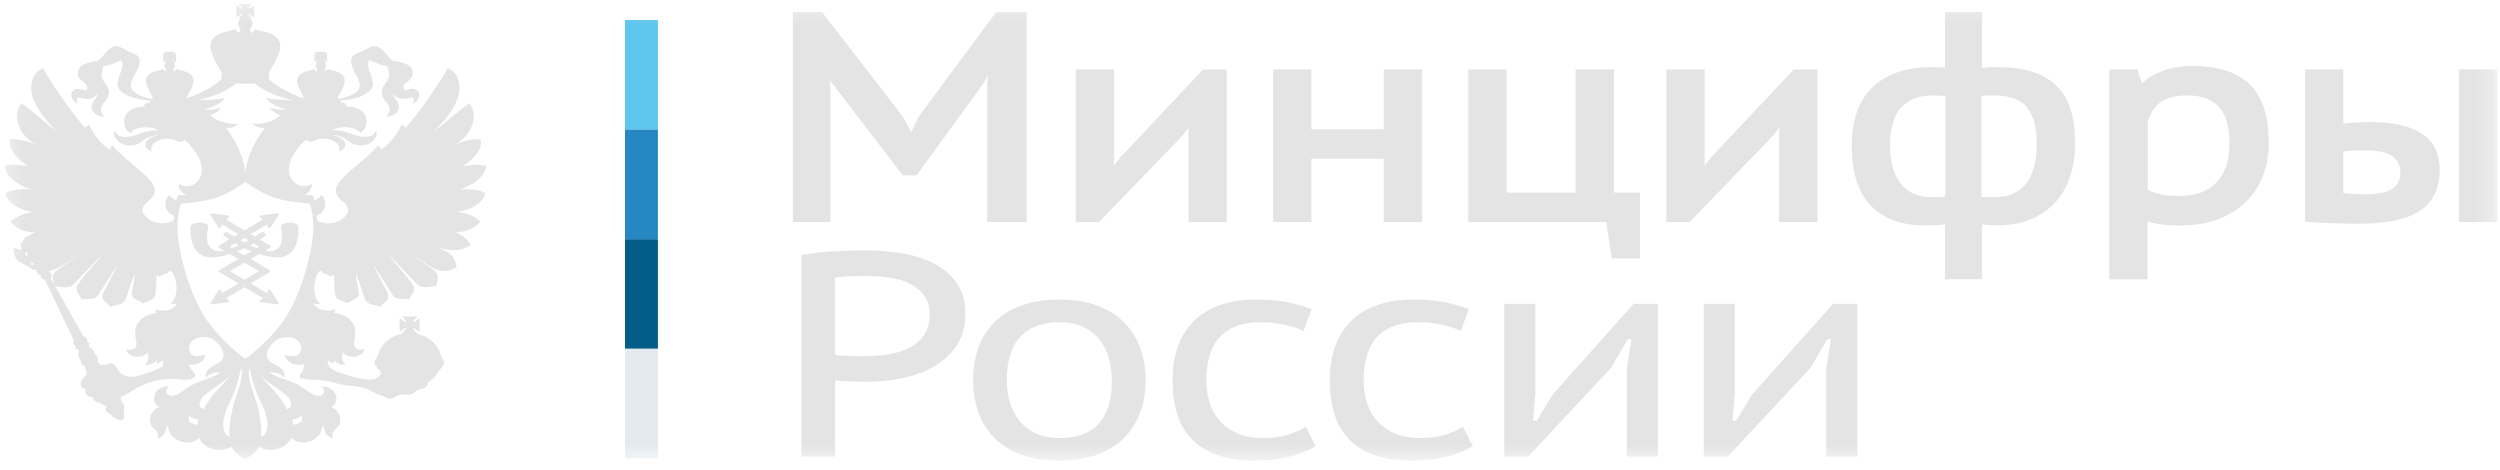 <svg width="149" height="28" viewBox="0 0 149 28" fill="none" xmlns="http://www.w3.org/2000/svg">
<g clip-path="url(#clip0_1172_3428)">
<mask id="mask0_1172_3428" style="mask-type:luminance" maskUnits="userSpaceOnUse" x="0" y="0" width="149" height="28">
<path d="M148.741 0.225H0.262V27.456H148.741V0.225Z" fill="white"/>
</mask>
<g mask="url(#mask0_1172_3428)">
<path d="M39.212 1.191H37.25V7.724H39.212V1.191Z" fill="#5EC5EE"/>
<path d="M39.212 7.723H37.25V14.255H39.212V7.723Z" fill="#2588C3"/>
<path d="M39.212 14.256H37.25V20.788H39.212V14.256Z" fill="#045D89"/>
<path d="M39.212 20.787H37.25V27.319H39.212V20.787Z" fill="#E3EBF1"/>
<path d="M17.766 13.428C17.759 13.422 17.582 13.264 17.277 13.264C17.115 13.264 16.95 13.308 16.785 13.39C16.755 13.403 16.737 13.431 16.744 13.46C16.744 13.466 16.866 14.176 16.774 14.48C16.704 14.708 16.48 14.977 16.072 14.977C15.983 14.977 15.895 14.965 15.8 14.943H15.796L16.105 14.762C16.127 14.749 16.141 14.727 16.141 14.702C16.141 14.677 16.127 14.658 16.105 14.642L15.491 14.277C15.686 14.151 15.807 14.062 15.822 14.049C15.84 14.037 15.851 14.018 15.851 13.999C15.851 13.98 15.844 13.96 15.825 13.945L15.715 13.85C15.7 13.837 15.678 13.828 15.656 13.828C15.638 13.828 15.62 13.834 15.605 13.843C15.598 13.847 15.436 13.954 15.19 14.1L14.943 13.954L15.906 13.384L15.98 13.549C15.991 13.574 16.02 13.593 16.053 13.593C16.053 13.593 16.053 13.593 16.057 13.593C16.086 13.593 16.116 13.577 16.13 13.555L16.59 12.826C16.605 12.801 16.601 12.773 16.586 12.751C16.571 12.731 16.546 12.719 16.516 12.719C16.513 12.719 16.509 12.719 16.505 12.719L15.557 12.842C15.524 12.845 15.498 12.864 15.487 12.893C15.48 12.918 15.487 12.947 15.513 12.966L15.667 13.083L14.572 13.732L13.481 13.083L13.635 12.966C13.657 12.947 13.668 12.918 13.657 12.893C13.65 12.864 13.624 12.845 13.591 12.842L12.643 12.719C12.639 12.719 12.635 12.719 12.632 12.719C12.602 12.719 12.577 12.728 12.562 12.751C12.543 12.773 12.543 12.801 12.558 12.826L13.014 13.555C13.029 13.577 13.058 13.593 13.087 13.593C13.091 13.593 13.091 13.593 13.091 13.593C13.124 13.593 13.15 13.574 13.165 13.549L13.242 13.384L14.205 13.954L13.958 14.1C13.712 13.954 13.55 13.847 13.547 13.843C13.532 13.834 13.514 13.828 13.495 13.828C13.473 13.828 13.451 13.834 13.437 13.85L13.326 13.945C13.312 13.957 13.301 13.976 13.301 13.999C13.301 14.018 13.312 14.037 13.33 14.049C13.348 14.062 13.47 14.151 13.664 14.277L13.051 14.642C13.029 14.654 13.014 14.677 13.014 14.702C13.014 14.727 13.029 14.746 13.051 14.762L13.359 14.943C13.359 14.943 13.359 14.943 13.356 14.943C13.26 14.965 13.172 14.977 13.084 14.977C12.676 14.977 12.448 14.708 12.378 14.48C12.286 14.176 12.408 13.466 12.408 13.46C12.411 13.431 12.396 13.403 12.367 13.39C12.198 13.308 12.033 13.264 11.875 13.264C11.566 13.264 11.389 13.419 11.382 13.428C11.367 13.438 11.36 13.457 11.36 13.47C11.356 13.514 11.261 14.537 11.812 15.057C12.014 15.247 12.283 15.345 12.602 15.345C12.658 15.345 12.72 15.345 12.779 15.335C13.091 15.304 13.396 15.231 13.694 15.142L14.205 15.44L13.076 16.099C13.054 16.115 13.04 16.134 13.04 16.159C13.04 16.181 13.051 16.203 13.076 16.219L14.208 16.894L13.242 17.471L13.168 17.309C13.157 17.284 13.128 17.268 13.095 17.265C13.095 17.265 13.095 17.265 13.091 17.265C13.062 17.265 13.032 17.28 13.018 17.303L12.562 18.031C12.547 18.053 12.551 18.085 12.566 18.104C12.58 18.123 12.606 18.136 12.635 18.136C12.639 18.136 12.643 18.136 12.646 18.136L13.595 18.015C13.628 18.012 13.653 17.99 13.661 17.965C13.672 17.936 13.661 17.908 13.639 17.889L13.481 17.768L14.576 17.116L15.671 17.768L15.513 17.889C15.487 17.908 15.48 17.936 15.487 17.965C15.495 17.99 15.524 18.009 15.557 18.015L16.505 18.136C16.509 18.136 16.513 18.136 16.516 18.136C16.542 18.136 16.568 18.126 16.586 18.104C16.605 18.082 16.605 18.053 16.59 18.031L16.13 17.303C16.116 17.28 16.09 17.265 16.057 17.265H16.053C16.017 17.265 15.991 17.284 15.98 17.309L15.906 17.471L14.94 16.894L16.072 16.219C16.094 16.207 16.108 16.184 16.108 16.159C16.108 16.134 16.094 16.115 16.072 16.099L14.943 15.44L15.454 15.142C15.748 15.234 16.053 15.304 16.366 15.335C16.428 15.342 16.487 15.345 16.542 15.345C16.866 15.345 17.13 15.247 17.332 15.057C17.884 14.537 17.788 13.514 17.784 13.47C17.784 13.457 17.777 13.441 17.766 13.428ZM14.569 14.182L14.811 14.325C14.734 14.366 14.653 14.41 14.569 14.455C14.484 14.41 14.403 14.369 14.326 14.325L14.569 14.182ZM13.687 14.705L14.021 14.505C14.087 14.54 14.153 14.578 14.227 14.62C14.094 14.68 13.962 14.737 13.83 14.791L13.687 14.705ZM15.432 16.159L14.569 16.672L13.709 16.159L14.569 15.655L15.432 16.159ZM14.569 15.221L14.153 14.977C14.3 14.917 14.436 14.857 14.569 14.794C14.701 14.857 14.841 14.917 14.987 14.977L14.569 15.221ZM15.311 14.791C15.179 14.74 15.043 14.683 14.91 14.62C14.984 14.582 15.05 14.543 15.116 14.505L15.454 14.705L15.311 14.791Z" fill="#E4E4E4"/>
<path d="M18.059 14.031C18.092 13.974 18.107 13.866 18.107 13.866L18.059 13.854V14.031Z" fill="#E4E4E4"/>
<path d="M28.916 11.493C28.563 11.309 27.979 11.246 27.384 11.293C28.313 11.014 28.949 10.419 28.982 9.887C28.497 9.766 27.994 9.83 27.556 9.915C28.008 9.624 28.751 9.091 28.659 8.309C28.222 8.217 27.42 8.48 27.086 8.61C28.159 8.09 28.545 6.861 27.975 6.164C27.637 6.335 26.105 7.685 25.855 7.84C26.649 7.058 27.02 6.497 27.233 5.971C27.486 5.398 27.505 4.397 26.682 4.061C26.292 4.828 24.932 6.795 24.175 7.612C24.091 7.549 24.025 7.463 23.918 7.447C23.738 7.945 23.201 8.607 22.713 8.924C22.687 8.882 22.639 8.768 22.555 8.645C22.036 9.313 20.691 10.229 20.258 10.793C19.92 11.211 19.92 11.588 20.39 11.977C20.581 12.142 20.941 12.43 20.629 12.836C20.203 13.371 19.346 13.435 18.883 13.118C18.883 13.023 18.88 12.931 18.876 12.845C19.423 12.662 19.552 12.019 19.148 11.62C19.06 11.765 18.913 11.873 18.736 11.927C18.689 11.759 18.648 11.68 18.644 11.67L18.622 11.632H18.575C18.571 11.632 18.391 11.623 18.122 11.597C18.427 11.512 18.622 11.268 18.578 10.942C18.108 11.29 17.637 10.957 17.531 10.866C17.237 10.568 17.152 10.232 17.27 9.719C17.369 9.272 17.906 8.562 18.259 8.334C18.31 8.376 18.391 8.461 18.564 8.448C18.663 8.42 18.828 8.347 18.953 8.306C19.309 8.214 19.655 8.284 19.875 8.407C20.28 8.62 20.243 8.854 20.232 9.025C20.846 8.727 20.633 8.23 19.828 8.046C20.379 8.046 20.831 8.48 20.949 8.534C21.254 8.727 21.691 8.683 21.945 8.578C22.433 8.379 22.533 7.881 22.4 7.78C22.352 7.957 22.195 8.116 21.912 8.144C21.493 8.186 21.088 8.03 20.768 7.907C20.497 7.808 20.059 7.736 19.762 7.752C20.313 7.489 21.169 7.517 21.474 7.923C21.658 7.796 21.772 7.682 21.823 7.419C21.981 6.709 21.338 6.345 20.651 6.345C20.669 6.174 20.53 6.088 20.346 6.145C20.346 6.073 20.324 6.016 20.276 5.987C20.291 5.987 20.313 5.981 20.328 5.981C21.018 5.939 21.673 5.756 22.025 5.436C22.643 4.866 21.658 4.143 22.011 3.583C22.349 3.709 22.599 3.874 23.066 3.931C23.113 4.017 23.157 4.188 23.172 4.279C23.323 4.913 22.599 5.018 22.786 5.692C22.867 6 23.135 6.104 23.224 6.469C23.224 6.469 23.257 6.722 22.999 6.944C23.595 6.956 23.907 6.522 23.723 6.12C23.642 5.955 23.437 5.8 23.437 5.607C23.742 5.955 24.014 5.943 24.484 5.813C24.697 5.756 24.715 6.012 24.583 6.218C24.907 6.054 24.988 5.784 24.988 5.664C24.988 5.379 24.73 5.246 24.484 5.303C24.344 5.315 24.065 5.48 24.047 5.246C23.988 4.84 24.73 4.856 24.579 4.203C24.499 3.877 24.076 3.697 23.418 3.627C23.352 3.57 23.187 3.434 23.099 3.32C22.738 2.803 22.363 2.667 22.139 2.772C21.875 2.886 21.739 2.984 21.522 3.085C21.349 3.164 21.166 3.206 21.052 3.32C20.765 3.627 21.037 4.102 21.184 4.394C21.283 4.565 21.522 4.954 21.415 5.246C21.298 5.594 20.633 5.813 20.228 5.886C20.203 5.886 20.184 5.892 20.159 5.892V5.756C20.276 5.578 20.375 5.366 20.456 5.173C20.728 4.546 20.324 4.292 19.725 4.172C19.648 4.131 19.567 4.115 19.468 4.143H19.449L19.434 4.248L19.354 4.226L19.372 4.099H19.335C19.405 4.058 19.434 3.985 19.434 3.915C19.434 3.839 19.401 3.779 19.368 3.738H19.449L19.416 3.709C19.401 3.681 19.368 3.652 19.317 3.608C19.302 3.595 19.284 3.567 19.284 3.551C19.299 3.564 19.317 3.579 19.35 3.592C19.383 3.621 19.431 3.649 19.449 3.678L19.497 3.706V3.133L19.449 3.168C19.434 3.18 19.383 3.209 19.35 3.24C19.317 3.269 19.302 3.269 19.284 3.282C19.284 3.269 19.299 3.253 19.317 3.225C19.368 3.196 19.401 3.155 19.416 3.133L19.449 3.088H18.773L18.806 3.133C18.839 3.152 18.88 3.196 18.913 3.225C18.927 3.253 18.946 3.269 18.96 3.282C18.942 3.269 18.913 3.269 18.894 3.24C18.835 3.212 18.806 3.183 18.773 3.168L18.747 3.133V3.716L18.78 3.687C18.813 3.659 18.846 3.63 18.902 3.602C18.92 3.589 18.949 3.573 18.968 3.56C18.949 3.573 18.935 3.602 18.92 3.617C18.887 3.662 18.843 3.687 18.813 3.719L18.78 3.747H18.887C18.828 3.788 18.813 3.849 18.813 3.925C18.813 3.994 18.846 4.067 18.902 4.108H18.887L18.902 4.235L18.813 4.257L18.795 4.153H18.78C18.681 4.124 18.6 4.14 18.534 4.181C17.924 4.302 17.52 4.558 17.792 5.182C17.876 5.376 17.976 5.588 18.097 5.765V5.857C17.487 5.686 16.388 5.109 16.094 4.761C16.061 4.726 16.035 4.698 16.02 4.675H16.017L16.028 4.299C16.241 3.991 16.432 3.614 16.579 3.269C16.965 2.366 16.395 1.989 15.491 1.834C15.399 1.777 15.285 1.748 15.135 1.793L15.102 1.935L14.911 1.923L14.925 1.739C14.899 1.745 14.866 1.745 14.833 1.745C14.962 1.688 15.054 1.552 15.054 1.413C15.054 1.311 14.995 1.191 14.896 1.134H15.054C14.962 1.064 14.815 0.915 14.786 0.814C14.899 0.842 15.072 0.975 15.153 1.048V0.31C15.072 0.367 14.899 0.51 14.786 0.522C14.815 0.44 14.962 0.297 15.054 0.225H14.198C14.264 0.297 14.429 0.44 14.444 0.522C14.345 0.51 14.179 0.367 14.087 0.31V1.048C14.179 0.975 14.341 0.842 14.444 0.814C14.429 0.912 14.264 1.061 14.198 1.134H14.345C14.245 1.191 14.198 1.311 14.198 1.413C14.198 1.552 14.278 1.691 14.411 1.745C14.378 1.745 14.345 1.745 14.293 1.733L14.312 1.916L14.12 1.929L14.102 1.786C13.955 1.745 13.841 1.774 13.742 1.828C12.845 1.986 12.275 2.36 12.661 3.263C12.794 3.608 12.985 3.988 13.213 4.292V4.682C13.198 4.694 13.18 4.723 13.146 4.752C12.86 5.1 11.754 5.677 11.144 5.848V5.756C11.265 5.578 11.368 5.366 11.449 5.173C11.721 4.546 11.316 4.292 10.706 4.172C10.636 4.131 10.559 4.115 10.46 4.143H10.445L10.427 4.248L10.346 4.226L10.361 4.099H10.346C10.394 4.058 10.427 3.985 10.427 3.915C10.427 3.839 10.412 3.779 10.361 3.738H10.46L10.427 3.709C10.394 3.681 10.361 3.652 10.328 3.608C10.313 3.595 10.287 3.567 10.269 3.551C10.287 3.564 10.328 3.579 10.342 3.592C10.39 3.621 10.423 3.649 10.46 3.678L10.493 3.706V3.133L10.46 3.168C10.427 3.18 10.394 3.209 10.342 3.24C10.328 3.269 10.287 3.269 10.269 3.282C10.287 3.269 10.309 3.253 10.328 3.225C10.361 3.196 10.394 3.155 10.427 3.133L10.46 3.088H9.784L9.817 3.133C9.832 3.152 9.876 3.196 9.909 3.225C9.942 3.253 9.957 3.269 9.957 3.282C9.945 3.266 9.927 3.266 9.898 3.237C9.857 3.209 9.806 3.18 9.791 3.164L9.74 3.13V3.712L9.791 3.684C9.806 3.655 9.857 3.627 9.898 3.598C9.931 3.586 9.945 3.57 9.96 3.557C9.96 3.57 9.945 3.598 9.912 3.614C9.879 3.659 9.835 3.684 9.821 3.716L9.787 3.744H9.876C9.835 3.785 9.798 3.845 9.798 3.922C9.798 3.991 9.832 4.064 9.909 4.105H9.876L9.894 4.232L9.802 4.254L9.787 4.15H9.769C9.67 4.121 9.589 4.137 9.523 4.178C8.913 4.299 8.509 4.555 8.781 5.179C8.865 5.372 8.964 5.585 9.086 5.762V5.898C9.06 5.898 9.038 5.892 9.019 5.892C8.615 5.819 7.939 5.601 7.825 5.252C7.718 4.961 7.957 4.571 8.056 4.4C8.215 4.108 8.479 3.633 8.2 3.326C8.075 3.212 7.895 3.171 7.718 3.092C7.505 2.993 7.373 2.892 7.101 2.778C6.884 2.673 6.517 2.806 6.142 3.326C6.061 3.44 5.888 3.573 5.818 3.633C5.168 3.703 4.749 3.88 4.657 4.21C4.506 4.862 5.249 4.85 5.201 5.252C5.183 5.486 4.896 5.322 4.764 5.309C4.506 5.252 4.253 5.385 4.253 5.67C4.253 5.791 4.345 6.06 4.657 6.225C4.525 6.019 4.539 5.762 4.764 5.819C5.234 5.949 5.495 5.962 5.804 5.613C5.804 5.803 5.605 5.962 5.517 6.126C5.333 6.532 5.638 6.963 6.241 6.95C5.969 6.728 6.024 6.475 6.024 6.475C6.109 6.111 6.373 6.006 6.462 5.699C6.645 5.024 5.918 4.919 6.076 4.286C6.09 4.194 6.123 4.023 6.175 3.937C6.645 3.88 6.903 3.719 7.23 3.589C7.568 4.15 6.594 4.872 7.215 5.442C7.571 5.762 8.229 5.946 8.913 5.987C8.927 5.987 8.95 5.993 8.968 5.996C8.92 6.025 8.894 6.079 8.894 6.152C8.714 6.095 8.575 6.18 8.6 6.351C7.891 6.351 7.266 6.716 7.421 7.425C7.468 7.688 7.586 7.802 7.777 7.929C8.075 7.523 8.931 7.495 9.49 7.758C9.185 7.742 8.747 7.815 8.479 7.913C8.163 8.033 7.763 8.192 7.344 8.151C7.053 8.122 6.906 7.967 6.847 7.786C6.715 7.888 6.814 8.382 7.307 8.585C7.553 8.689 7.99 8.734 8.295 8.54C8.413 8.483 8.865 8.052 9.42 8.052C8.619 8.236 8.395 8.734 9.023 9.031C8.997 8.86 8.968 8.626 9.368 8.414C9.593 8.293 9.945 8.22 10.295 8.312C10.416 8.353 10.581 8.426 10.681 8.455C10.853 8.467 10.934 8.382 10.986 8.341C11.342 8.569 11.86 9.278 11.974 9.725C12.099 10.238 12.007 10.571 11.71 10.872C11.61 10.964 11.133 11.296 10.666 10.948C10.622 11.274 10.816 11.515 11.121 11.604C10.85 11.629 10.666 11.639 10.662 11.639H10.614L10.596 11.677C10.592 11.683 10.552 11.765 10.501 11.93C10.331 11.873 10.184 11.768 10.096 11.623C9.692 12.022 9.817 12.662 10.361 12.845C10.357 12.934 10.353 13.026 10.353 13.124C9.887 13.435 9.041 13.368 8.622 12.836C8.299 12.43 8.67 12.139 8.854 11.977C9.324 11.588 9.324 11.211 8.983 10.793C8.545 10.232 7.204 9.313 6.686 8.645C6.601 8.765 6.553 8.879 6.535 8.924C6.05 8.607 5.506 7.945 5.326 7.447C5.227 7.46 5.153 7.549 5.069 7.612C4.319 6.795 2.952 4.828 2.566 4.061C1.75 4.397 1.765 5.398 2.015 5.971C2.235 6.497 2.606 7.058 3.389 7.84C3.143 7.682 1.61 6.335 1.272 6.164C0.706 6.861 1.092 8.09 2.162 8.61C1.835 8.48 1.026 8.217 0.589 8.309C0.508 9.091 1.239 9.624 1.691 9.915C1.25 9.83 0.747 9.766 0.262 9.887C0.295 10.419 0.938 11.018 1.842 11.293C1.265 11.242 0.681 11.309 0.324 11.493C0.39 12.047 1.118 12.525 1.989 12.639C1.405 12.697 0.886 12.918 0.615 13.222C0.934 13.584 1.405 13.862 2.121 13.85C1.956 13.9 1.765 13.999 1.603 14.132C1.585 14.119 1.552 14.103 1.522 14.103C1.486 14.116 1.474 14.16 1.486 14.189C1.486 14.189 1.486 14.189 1.486 14.211C1.416 14.252 1.379 14.303 1.372 14.353C1.305 14.436 1.236 14.531 1.199 14.616C1.217 14.623 1.232 14.639 1.247 14.645C1.243 14.689 1.258 14.743 1.298 14.797C1.265 14.825 1.25 14.867 1.232 14.911L0.813 14.765C0.791 15.095 0.875 15.364 1.067 15.532C1.217 15.681 1.39 15.659 1.339 15.709L1.794 15.95C1.875 16.099 2.04 16.099 2.154 16.058C2.154 16.058 2.154 16.07 2.154 16.086C2.154 16.241 2.279 16.368 2.441 16.419C2.408 16.549 2.474 16.631 2.68 16.691L4.392 20.271C4.326 20.442 4.392 20.591 4.543 20.648C4.506 20.689 4.477 20.733 4.477 20.819C4.543 20.778 4.642 20.762 4.69 20.882C4.723 20.968 4.543 21.244 4.815 21.43C4.778 21.595 4.881 21.763 5.076 21.836C5.076 21.922 5.168 22.197 5.183 22.295C5.061 22.444 4.778 22.672 4.815 22.922C4.848 23.1 4.929 23.157 5.094 23.201C5.028 23.521 5.234 23.664 5.546 23.68C5.546 23.914 5.8 23.996 5.965 24.012C6.123 24.114 6.19 24.155 6.37 24.234C6.204 24.402 6.322 24.624 6.623 24.697C6.656 24.795 6.741 24.88 6.91 24.915C7.009 25.058 7.189 25.058 7.296 25.016C7.362 24.988 7.48 24.823 7.377 24.681C7.443 24.611 7.41 24.475 7.362 24.389C7.461 24.234 7.377 24.041 7.241 23.984C7.259 23.898 7.208 23.762 7.175 23.68C7.413 23.55 7.711 23.388 7.818 23.331C8.402 22.97 9.063 22.647 9.813 22.606C10.004 22.59 10.357 22.577 10.556 22.59C10.861 22.618 11.28 22.698 11.526 22.533C11.603 22.492 11.651 22.419 11.636 22.349C11.603 22.184 11.397 22.042 11.331 21.896C11.313 21.852 11.283 21.785 11.25 21.725C11.463 21.757 11.662 21.731 11.783 21.681C11.915 21.64 12.235 21.434 12.22 21.126C11.963 21.231 11.346 21.373 11.28 20.835C11.213 20.36 11.698 19.954 12.459 20.132C12.977 20.246 13.735 21.196 13.044 21.611C12.705 21.811 12.187 22.001 12.253 22.52C12.474 22.286 12.772 22.172 13.158 22.2C12.591 22.561 12.154 22.606 11.559 22.881C11.041 23.144 10.655 23.578 10.247 23.591C9.934 23.604 9.762 23.284 10.067 23.037C9.762 22.98 9.357 23.185 9.244 23.461C9.097 23.838 9.211 24.107 9.482 24.259C9.115 24.43 8.839 24.763 8.972 25.238C9.097 25.628 9.549 25.628 9.376 26.125C9.629 26.068 9.795 25.919 9.868 25.707C9.901 25.558 9.934 25.403 10.019 25.33C9.982 25.628 10.181 26.068 10.655 26.268C10.975 26.404 11.478 26.458 11.864 26.113C12.022 26.502 12.555 26.838 13.11 26.822C13.363 26.822 13.613 26.727 13.801 26.632C13.933 26.92 14.271 27.215 14.605 27.354C14.951 27.215 15.289 26.92 15.429 26.632C15.612 26.73 15.866 26.822 16.112 26.822C16.645 26.835 17.207 26.502 17.358 26.113C17.744 26.458 18.247 26.404 18.567 26.268C19.038 26.068 19.236 25.628 19.203 25.33C19.291 25.403 19.324 25.558 19.361 25.707C19.427 25.919 19.589 26.068 19.846 26.125C19.673 25.628 20.136 25.628 20.25 25.238C20.383 24.763 20.111 24.427 19.747 24.259C20.012 24.11 20.136 23.841 19.978 23.461C19.864 23.185 19.46 22.98 19.155 23.037C19.46 23.284 19.295 23.604 18.975 23.591C18.571 23.578 18.185 23.141 17.663 22.881C17.071 22.602 16.634 22.561 16.064 22.2C16.45 22.172 16.755 22.286 16.968 22.52C17.035 22.001 16.517 21.811 16.178 21.611C15.495 21.196 16.245 20.246 16.774 20.132C17.523 19.954 18.02 20.36 17.942 20.835C17.861 21.377 17.259 21.234 16.987 21.126C16.987 21.43 17.307 21.636 17.439 21.681C17.593 21.744 17.88 21.779 18.134 21.684C18.126 21.738 18.115 21.795 18.115 21.811C18.064 22.273 17.777 22.314 17.876 22.504C18.016 22.647 18.938 22.618 19.188 22.663C19.626 22.713 19.997 22.853 20.416 22.926C20.886 23.011 21.386 23.011 21.809 23.16C22.081 23.261 22.386 23.451 22.65 23.566C23.054 23.623 22.988 23.765 23.245 23.765C23.477 23.765 23.565 23.594 23.863 23.524C24.069 23.483 24.3 23.553 24.506 23.496C24.657 23.467 24.723 23.334 24.863 23.261C25.028 23.176 25.259 23.176 25.414 23.052C25.495 22.989 25.513 22.869 25.498 22.783L25.502 22.802C25.818 22.612 26.057 22.333 26.189 22.013C26.27 22.001 26.336 21.937 26.336 21.864C26.336 21.852 26.336 21.836 26.336 21.836C26.417 21.779 26.468 21.693 26.468 21.608C26.468 21.5 26.421 21.415 26.336 21.345C26.336 21.345 26.336 21.329 26.336 21.316C26.336 21.259 26.303 21.218 26.27 21.18C26.138 20.562 25.594 20.065 24.892 19.91C24.892 19.894 24.892 19.894 24.892 19.881H24.877C24.877 19.853 24.863 19.837 24.837 19.837C24.738 19.752 24.62 19.618 24.605 19.533C24.719 19.561 24.91 19.717 25.009 19.78V18.963C24.91 19.026 24.723 19.181 24.605 19.21C24.62 19.108 24.8 18.931 24.892 18.861H23.929C24.017 18.931 24.201 19.108 24.216 19.21C24.102 19.181 23.911 19.026 23.815 18.963V19.78C23.914 19.717 24.102 19.561 24.216 19.533C24.201 19.634 24.017 19.812 23.929 19.881L23.962 19.894C23.245 20.037 22.669 20.55 22.536 21.18C22.488 21.215 22.455 21.259 22.455 21.316C22.455 21.329 22.455 21.345 22.455 21.345C22.371 21.415 22.323 21.5 22.323 21.608C22.323 21.69 22.371 21.779 22.455 21.836C22.455 21.836 22.455 21.849 22.455 21.864C22.455 21.956 22.522 22.001 22.602 22.013C22.636 22.093 22.676 22.172 22.72 22.241C22.72 22.235 22.72 22.235 22.731 22.226C22.672 22.46 22.341 22.602 22.268 22.602C21.68 22.675 21.029 22.46 20.438 22.27C20.177 22.184 19.82 22.086 19.648 21.864C19.541 21.703 19.493 21.602 19.548 21.459C19.615 21.529 19.721 21.608 19.872 21.677C19.887 21.608 19.887 21.529 19.92 21.472C20.07 21.665 20.309 21.763 20.596 21.75C20.423 21.624 20.342 21.288 20.423 20.996C20.662 21.345 21.57 21.415 21.735 20.791C21.397 20.927 21.18 20.778 21.118 20.619C21.018 20.369 21.349 19.764 21.052 19.298C20.813 18.95 20.541 18.738 19.909 18.652C19.956 18.586 19.975 18.529 19.989 18.43C19.405 18.614 18.902 18.472 18.663 18.069C18.78 18.11 18.949 18.126 19.115 18.126C18.597 17.762 18.63 16.733 19.001 16.2C19.049 16.172 19.067 16.143 19.115 16.131C19.229 16.33 19.567 16.33 19.739 16.492C19.806 16.435 19.839 16.419 19.905 16.371C19.905 16.371 19.92 17.217 19.986 17.566C20.052 17.955 20.489 17.914 20.713 18.085C20.978 17.835 21.456 17.848 21.382 17.417C21.316 16.986 21.217 16.593 21.202 16.302C21.349 16.565 21.64 17.553 21.753 17.835C21.941 18.253 22.411 18.126 22.676 18.291C22.849 18 23.286 17.914 23.113 17.474C23.066 17.36 22.349 16.061 22.242 15.811C22.496 16.131 23.19 17.274 23.404 17.594C23.642 17.927 24.08 17.765 24.392 17.848C24.451 17.607 24.874 17.328 24.565 16.91C24.179 16.355 23.271 15.389 23.224 15.253C23.404 15.402 24.811 16.91 24.921 16.992C25.248 17.239 25.726 17.049 26.009 17.049C26.009 16.774 26.263 16.46 25.895 16.14C25.557 15.861 24.782 15.386 24.616 15.225C25.134 15.532 25.745 16.02 26.108 16.099C26.752 16.241 26.983 16.02 27.222 15.934C27.023 15.431 27.288 15.196 25.928 14.705C27.104 15.066 27.626 14.889 28.045 14.604C27.88 14.242 27.461 13.938 27.119 13.837C27.839 13.85 28.317 13.574 28.63 13.21C28.365 12.906 27.839 12.684 27.237 12.627C28.126 12.522 28.835 12.047 28.916 11.493ZM1.636 15.215C1.621 15.215 1.621 15.228 1.603 15.243C1.504 15.231 1.504 15.13 1.522 15.044C1.57 15.044 1.603 15.031 1.636 15.003L1.651 15.019L1.603 15.047C1.621 15.101 1.621 15.158 1.636 15.215ZM1.96 15.811L1.798 15.728C1.864 15.662 1.927 15.662 1.993 15.7C1.993 15.741 1.993 15.782 1.96 15.811ZM2.445 14.924C2.423 14.924 2.401 14.924 2.379 14.924C2.375 14.92 2.371 14.914 2.368 14.911C2.397 14.905 2.43 14.905 2.456 14.898C2.456 14.905 2.448 14.914 2.445 14.924ZM11.79 25.302C11.386 25.302 11.1 25.083 11.305 24.776C11.412 24.915 11.625 24.979 11.809 24.994C11.79 25.14 11.79 25.181 11.79 25.302ZM17.939 24.776C18.145 25.083 17.858 25.302 17.454 25.302C17.454 25.181 17.454 25.14 17.421 24.994C17.608 24.982 17.828 24.921 17.939 24.776ZM11.776 5.971C12.698 5.8 13.639 5.353 14.062 4.976C14.411 4.995 14.863 4.999 15.204 4.98C15.62 5.36 16.546 5.797 17.472 5.968C16.936 5.968 15.998 5.927 15.881 5.813C15.914 6.104 16.63 6.434 17.101 6.522C16.711 6.564 16.351 6.522 16.046 6.402C16.212 6.608 16.402 6.763 16.715 6.855C16.388 7.203 15.712 7.428 15.043 7.374C15.208 7.546 15.513 7.653 15.778 7.622C15.175 8.448 14.73 9.297 14.624 10.28H14.62V10.283C14.521 9.297 14.076 8.448 13.477 7.622C13.749 7.65 14.047 7.546 14.201 7.374C13.525 7.432 12.874 7.203 12.536 6.855C12.852 6.763 13.04 6.608 13.205 6.402C12.908 6.522 12.536 6.564 12.15 6.522C12.621 6.43 13.345 6.104 13.378 5.813C13.249 5.93 12.312 5.971 11.776 5.971ZM3.319 14.711C3.235 14.743 3.132 14.781 3.055 14.809C3.055 14.803 3.055 14.797 3.055 14.79C3.136 14.762 3.239 14.737 3.319 14.711ZM9.251 18.434C9.269 18.532 9.284 18.589 9.332 18.655C8.696 18.741 8.428 18.953 8.196 19.302C7.873 19.77 8.211 20.375 8.119 20.623C8.053 20.778 7.843 20.93 7.505 20.794C7.671 21.421 8.575 21.348 8.814 21C8.894 21.291 8.814 21.627 8.648 21.753C8.931 21.766 9.17 21.668 9.317 21.475C9.35 21.532 9.35 21.611 9.365 21.681C9.523 21.611 9.622 21.532 9.688 21.462C9.714 21.532 9.743 21.697 9.707 21.83C9.585 21.899 9.449 21.966 9.236 22.061C8.898 22.203 8.281 22.409 7.928 22.451C7.638 22.492 7.134 22.349 7.005 22.001C6.888 21.668 6.568 21.56 6.315 21.766C6.248 21.725 6.068 21.693 5.991 21.798C5.991 21.798 5.91 21.64 5.811 21.564C5.877 21.392 5.826 21.186 5.646 21.117C5.631 20.781 5.392 20.781 5.308 20.667C5.26 20.597 5.26 20.509 5.374 20.496C5.326 20.433 5.223 20.42 5.208 20.42C5.241 20.277 5.19 20.1 4.969 20.043L3.014 16.565C3.139 16.451 3.073 16.286 2.933 16.229C2.933 16.229 2.933 16.216 2.933 16.2C2.945 16.172 2.948 16.153 2.952 16.131C3.003 16.124 3.069 16.111 3.125 16.099C3.51 16.02 4.113 15.532 4.635 15.225C4.451 15.389 3.694 15.864 3.356 16.14C3.04 16.409 3.172 16.679 3.224 16.922L3.297 17.059C3.584 17.075 4.014 17.224 4.334 16.995C4.433 16.91 5.844 15.402 6.032 15.256C5.958 15.392 5.069 16.359 4.664 16.913C4.367 17.331 4.804 17.607 4.856 17.851C5.175 17.765 5.613 17.93 5.844 17.597C6.068 17.277 6.752 16.134 7.005 15.814C6.906 16.064 6.182 17.363 6.131 17.477C5.958 17.917 6.395 18.003 6.568 18.294C6.833 18.13 7.307 18.259 7.491 17.838C7.604 17.556 7.895 16.568 8.045 16.305C8.027 16.596 7.928 16.989 7.862 17.42C7.796 17.854 8.266 17.838 8.512 18.088C8.751 17.917 9.188 17.958 9.255 17.569C9.321 17.22 9.335 16.375 9.335 16.375C9.402 16.425 9.435 16.438 9.508 16.495C9.67 16.33 10.012 16.33 10.126 16.134C10.177 16.146 10.192 16.175 10.243 16.203C10.614 16.736 10.644 17.765 10.126 18.13C10.276 18.13 10.464 18.114 10.578 18.072C10.35 18.475 9.839 18.617 9.251 18.434ZM12.904 23.299C12.599 23.661 12.36 23.924 12.162 24.373C11.805 24.345 11.875 23.968 11.989 23.778C12.228 23.401 13.198 22.91 13.687 22.419C13.47 22.732 13.168 23.017 12.904 23.299ZM13.959 23.968C13.76 24.633 13.621 25.615 13.687 26.055C13.003 25.748 13.389 24.563 13.654 24.053C14.021 23.344 14.278 22.476 14.363 21.922C14.576 22.343 14.102 23.518 13.959 23.968ZM15.557 26.055C15.623 25.615 15.491 24.633 15.285 23.968C15.142 23.518 14.672 22.343 14.881 21.922C14.962 22.476 15.219 23.341 15.59 24.053C15.855 24.563 16.241 25.748 15.557 26.055ZM17.255 23.775C17.373 23.968 17.439 24.342 17.082 24.37C16.884 23.92 16.645 23.661 16.351 23.296C16.076 23.017 15.774 22.729 15.557 22.416C16.042 22.91 17.016 23.398 17.255 23.775ZM17.171 18.69C16.278 20.186 14.642 21.402 14.624 21.386C14.605 21.405 12.97 20.186 12.077 18.69C11.184 17.198 10.611 14.851 10.581 13.729C10.548 12.608 10.805 12.13 10.805 12.13C10.805 12.13 11.923 12.076 12.816 11.81C13.573 11.585 14.396 11.011 14.627 10.843C14.859 11.011 15.682 11.582 16.443 11.81C17.332 12.079 18.45 12.13 18.45 12.13C18.45 12.13 18.703 12.611 18.67 13.729C18.633 14.851 18.06 17.198 17.171 18.69Z" fill="#E4E4E4"/>
<path d="M47.758 15.199C48.32 15.095 48.934 15.022 49.599 14.984C50.264 14.943 50.915 14.924 51.562 14.924C52.245 14.924 52.94 14.975 53.642 15.079C54.347 15.184 54.987 15.374 55.564 15.652C56.141 15.931 56.611 16.314 56.982 16.805C57.35 17.297 57.537 17.93 57.537 18.703C57.537 19.432 57.368 20.053 57.034 20.566C56.699 21.079 56.251 21.5 55.696 21.823C55.141 22.147 54.502 22.384 53.785 22.533C53.068 22.682 52.326 22.758 51.562 22.758C51.481 22.758 51.356 22.755 51.19 22.748C51.021 22.742 50.849 22.736 50.669 22.733C50.489 22.726 50.312 22.717 50.147 22.707C49.978 22.695 49.856 22.685 49.776 22.672V27.215H47.765V15.199H47.758ZM51.62 16.448C51.257 16.448 50.907 16.454 50.566 16.463C50.224 16.476 49.959 16.505 49.772 16.549V21.145C49.838 21.168 49.948 21.184 50.103 21.19C50.257 21.196 50.419 21.203 50.584 21.215C50.753 21.228 50.911 21.231 51.065 21.231C51.22 21.231 51.337 21.231 51.418 21.231C51.9 21.231 52.377 21.199 52.848 21.136C53.318 21.073 53.741 20.952 54.127 20.769C54.509 20.585 54.818 20.331 55.053 19.999C55.288 19.669 55.406 19.242 55.406 18.716C55.406 18.26 55.292 17.886 55.064 17.588C54.836 17.293 54.542 17.059 54.178 16.888C53.818 16.717 53.41 16.6 52.962 16.536C52.51 16.479 52.061 16.448 51.62 16.448Z" fill="#E4E4E4"/>
<path d="M57.996 22.673C57.996 21.922 58.11 21.247 58.338 20.652C58.566 20.056 58.9 19.549 59.345 19.135C59.786 18.72 60.326 18.4 60.966 18.181C61.601 17.962 62.329 17.852 63.149 17.852C64.005 17.852 64.758 17.972 65.401 18.216C66.045 18.46 66.581 18.796 67.011 19.23C67.441 19.664 67.757 20.17 67.967 20.756C68.176 21.339 68.279 21.979 68.279 22.673C68.279 23.411 68.162 24.076 67.926 24.666C67.691 25.255 67.357 25.759 66.919 26.174C66.482 26.589 65.945 26.909 65.31 27.127C64.674 27.346 63.953 27.457 63.149 27.457C62.263 27.457 61.498 27.336 60.855 27.092C60.212 26.848 59.679 26.516 59.257 26.088C58.834 25.66 58.518 25.154 58.312 24.571C58.099 23.988 57.996 23.354 57.996 22.673ZM60.006 22.673C60.006 23.101 60.062 23.519 60.175 23.931C60.289 24.343 60.469 24.707 60.723 25.033C60.977 25.36 61.3 25.616 61.697 25.812C62.094 26.009 62.583 26.107 63.167 26.107C65.232 26.107 66.265 24.963 66.265 22.676C66.265 22.226 66.21 21.792 66.096 21.374C65.982 20.959 65.806 20.592 65.559 20.275C65.313 19.958 64.994 19.702 64.597 19.502C64.2 19.306 63.722 19.207 63.167 19.207C62.134 19.207 61.352 19.492 60.815 20.066C60.275 20.633 60.006 21.504 60.006 22.673Z" fill="#E4E4E4"/>
<path d="M78.413 26.589C77.943 26.877 77.395 27.096 76.763 27.238C76.131 27.384 75.469 27.457 74.77 27.457C73.885 27.457 73.132 27.339 72.507 27.108C71.882 26.877 71.379 26.554 70.989 26.139C70.599 25.724 70.32 25.22 70.144 24.631C69.971 24.042 69.883 23.389 69.883 22.673C69.883 21.137 70.317 19.949 71.18 19.109C72.044 18.273 73.29 17.852 74.91 17.852C75.62 17.852 76.237 17.905 76.763 18.016C77.284 18.127 77.755 18.263 78.17 18.425L77.693 19.724C77.332 19.562 76.943 19.436 76.524 19.344C76.105 19.252 75.649 19.204 75.157 19.204C72.985 19.204 71.901 20.36 71.901 22.673C71.901 23.113 71.959 23.538 72.081 23.947C72.201 24.358 72.393 24.723 72.661 25.04C72.93 25.356 73.278 25.616 73.708 25.812C74.142 26.009 74.672 26.107 75.297 26.107C75.855 26.107 76.347 26.041 76.766 25.907C77.186 25.774 77.534 25.616 77.818 25.432L78.413 26.589Z" fill="#E4E4E4"/>
<path d="M87.784 26.589C87.314 26.877 86.766 27.096 86.134 27.238C85.502 27.384 84.84 27.457 84.142 27.457C83.256 27.457 82.503 27.339 81.878 27.108C81.254 26.877 80.75 26.554 80.361 26.139C79.971 25.724 79.692 25.22 79.515 24.631C79.342 24.042 79.254 23.389 79.254 22.673C79.254 21.137 79.688 19.949 80.552 19.109C81.415 18.273 82.661 17.852 84.282 17.852C84.992 17.852 85.609 17.905 86.134 18.016C86.656 18.127 87.126 18.263 87.541 18.425L87.064 19.724C86.704 19.562 86.314 19.436 85.895 19.344C85.476 19.252 85.02 19.204 84.528 19.204C82.356 19.204 81.272 20.36 81.272 22.673C81.272 23.113 81.331 23.538 81.452 23.947C81.573 24.358 81.764 24.723 82.033 25.04C82.297 25.356 82.65 25.616 83.083 25.812C83.518 26.009 84.047 26.107 84.672 26.107C85.23 26.107 85.722 26.041 86.141 25.907C86.561 25.774 86.909 25.616 87.189 25.432L87.784 26.589Z" fill="#E4E4E4"/>
<path d="M96.952 22.014L97.234 20.212H97.014L96.029 21.91L91.082 27.216H89.656V18.111H91.508V23.484L91.369 25.081H91.589L92.516 23.538L97.363 18.111H98.811V27.213H96.959V22.014H96.952Z" fill="#E4E4E4"/>
<path d="M108.842 22.014L109.125 20.212H108.904L107.92 21.91L102.973 27.216H101.547V18.111H103.396V23.484L103.256 25.081H103.477L104.403 23.538L109.25 18.111H110.698V27.213H108.846V22.014H108.842Z" fill="#E4E4E4"/>
<path d="M59.119 4.932L59.336 3.139H59.229L58.41 4.777L54.488 10.172H53.948L49.791 4.761L49.016 3.139H48.909L49.211 4.913V12.953H47.531V1.004H48.865L53.584 7.115L54.294 8.445H54.338L55.007 7.08L59.508 1.004H60.909V12.95H59.119V4.932Z" fill="#E4E4E4" stroke="#E4E4E4" stroke-width="0.559" stroke-miterlimit="10"/>
<path d="M71.117 7.899L71.182 6.841H71.117L70.234 7.934L65.387 12.952H64.394V4.418H66.118V9.623L66.052 10.63H66.136L66.978 9.572L71.826 4.418H72.836V12.952H71.113V7.899H71.117Z" fill="#E4E4E4" stroke="#E4E4E4" stroke-width="0.559" stroke-miterlimit="10"/>
<path d="M82.75 9.179H77.88V12.952H76.156V4.418H77.88V7.985H82.75V4.418H84.473V12.952H82.75V9.179Z" fill="#E4E4E4" stroke="#E4E4E4" stroke-width="0.559" stroke-miterlimit="10"/>
<path d="M97.462 15.119H96.297L95.974 12.952H87.789V4.418H89.513V11.758H94.188V4.418H95.911V11.758H97.462V15.119Z" fill="#E4E4E4" stroke="#E4E4E4" stroke-width="0.559" stroke-miterlimit="10"/>
<path d="M106.316 7.899L106.382 6.841H106.316L105.434 7.934L100.586 12.952H99.594V4.418H101.317V9.623L101.251 10.63H101.339L102.181 9.572L107.029 4.418H108.039V12.952H106.316V7.899Z" fill="#E4E4E4" stroke="#E4E4E4" stroke-width="0.559" stroke-miterlimit="10"/>
<path d="M116.201 13.02C115.955 13.089 115.701 13.127 115.437 13.14C115.172 13.153 114.93 13.156 114.717 13.156C113.408 13.156 112.405 12.792 111.7 12.063C110.994 11.334 110.645 10.21 110.645 8.683C110.645 7.226 111.031 6.13 111.81 5.388C112.585 4.65 113.706 4.279 115.169 4.279C115.569 4.279 115.915 4.302 116.201 4.349V1.004H117.84V4.365C118.098 4.33 118.329 4.308 118.532 4.295C118.734 4.283 118.925 4.279 119.112 4.279C120.534 4.279 121.604 4.606 122.32 5.262C123.037 5.917 123.397 7.001 123.397 8.512C123.397 9.228 123.302 9.874 123.107 10.447C122.912 11.021 122.629 11.509 122.255 11.908C121.88 12.307 121.424 12.614 120.887 12.83C120.347 13.045 119.726 13.153 119.024 13.153C118.895 13.153 118.704 13.143 118.454 13.127C118.204 13.112 117.998 13.08 117.84 13.032V16.362H116.201V13.02ZM115.146 12.031C115.319 12.031 115.492 12.025 115.665 12.015C115.838 12.003 116.025 11.981 116.223 11.946V5.477C116.051 5.455 115.889 5.436 115.738 5.426C115.588 5.414 115.404 5.41 115.191 5.41C114.301 5.41 113.607 5.673 113.11 6.206C112.615 6.735 112.368 7.561 112.368 8.689C112.368 9.168 112.423 9.611 112.53 10.02C112.637 10.428 112.805 10.786 113.037 11.087C113.265 11.388 113.559 11.623 113.908 11.787C114.257 11.949 114.672 12.031 115.146 12.031ZM118.785 5.407C118.612 5.407 118.458 5.41 118.322 5.417C118.186 5.423 118.017 5.448 117.815 5.493V11.977C117.958 12 118.12 12.015 118.3 12.019C118.48 12.025 118.679 12.028 118.892 12.028C119.811 12.028 120.505 11.727 120.971 11.122C121.438 10.52 121.673 9.649 121.673 8.512C121.673 7.546 121.461 6.785 121.038 6.234C120.616 5.686 119.866 5.407 118.785 5.407Z" fill="#E4E4E4" stroke="#E4E4E4" stroke-width="0.559" stroke-miterlimit="10"/>
<path d="M126.003 4.419H127.187L127.51 5.442H127.595C127.926 5.043 128.352 4.739 128.878 4.53C129.403 4.321 130.002 4.213 130.675 4.213C132.112 4.213 133.181 4.549 133.883 5.22C134.585 5.892 134.938 6.991 134.938 8.515C134.938 9.231 134.82 9.877 134.581 10.45C134.343 11.024 134.011 11.512 133.578 11.911C133.148 12.31 132.626 12.617 132.016 12.833C131.406 13.048 130.726 13.156 129.98 13.156C129.447 13.156 129.028 13.13 128.719 13.08C128.411 13.029 128.076 12.94 127.716 12.814V16.365H125.992V4.419H126.003ZM130.355 5.407C129.623 5.407 129.043 5.559 128.621 5.86C128.198 6.161 127.9 6.62 127.727 7.235V11.467C127.984 11.626 128.279 11.749 128.609 11.835C128.94 11.92 129.378 11.961 129.925 11.961C130.917 11.961 131.704 11.67 132.284 11.084C132.865 10.498 133.155 9.636 133.155 8.499C133.155 8.033 133.104 7.609 133.004 7.229C132.905 6.849 132.744 6.522 132.519 6.256C132.295 5.99 132.009 5.781 131.66 5.632C131.307 5.483 130.873 5.407 130.355 5.407Z" fill="#E4E4E4" stroke="#E4E4E4" stroke-width="0.559" stroke-miterlimit="10"/>
<path d="M139.379 7.678C139.725 7.633 140.056 7.602 140.372 7.583C140.688 7.567 140.989 7.557 141.276 7.557C142.008 7.557 142.621 7.624 143.117 7.754C143.613 7.884 144.01 8.064 144.312 8.292C144.613 8.52 144.826 8.79 144.947 9.103C145.069 9.417 145.131 9.75 145.131 10.101C145.131 11.137 144.767 11.888 144.043 12.354C143.32 12.819 142.143 13.054 140.523 13.054C139.604 13.054 138.648 13.019 137.656 12.952V4.418H139.379V7.678ZM139.379 11.758C139.909 11.828 140.419 11.859 140.908 11.859C141.813 11.859 142.445 11.72 142.805 11.441C143.165 11.162 143.345 10.766 143.345 10.256C143.345 9.8 143.169 9.426 142.816 9.129C142.463 8.834 141.849 8.685 140.974 8.685C140.728 8.685 140.464 8.691 140.177 8.701C139.891 8.714 139.626 8.745 139.379 8.802V11.758ZM146.833 4.418H148.557V12.952H146.833V4.418Z" fill="#E4E4E4" stroke="#E4E4E4" stroke-width="0.559" stroke-miterlimit="10"/>
</g>
</g>
<defs>
<clipPath id="clip0_1172_3428">
<rect width="149" height="28" fill="white"/>
</clipPath>
</defs>
</svg>
